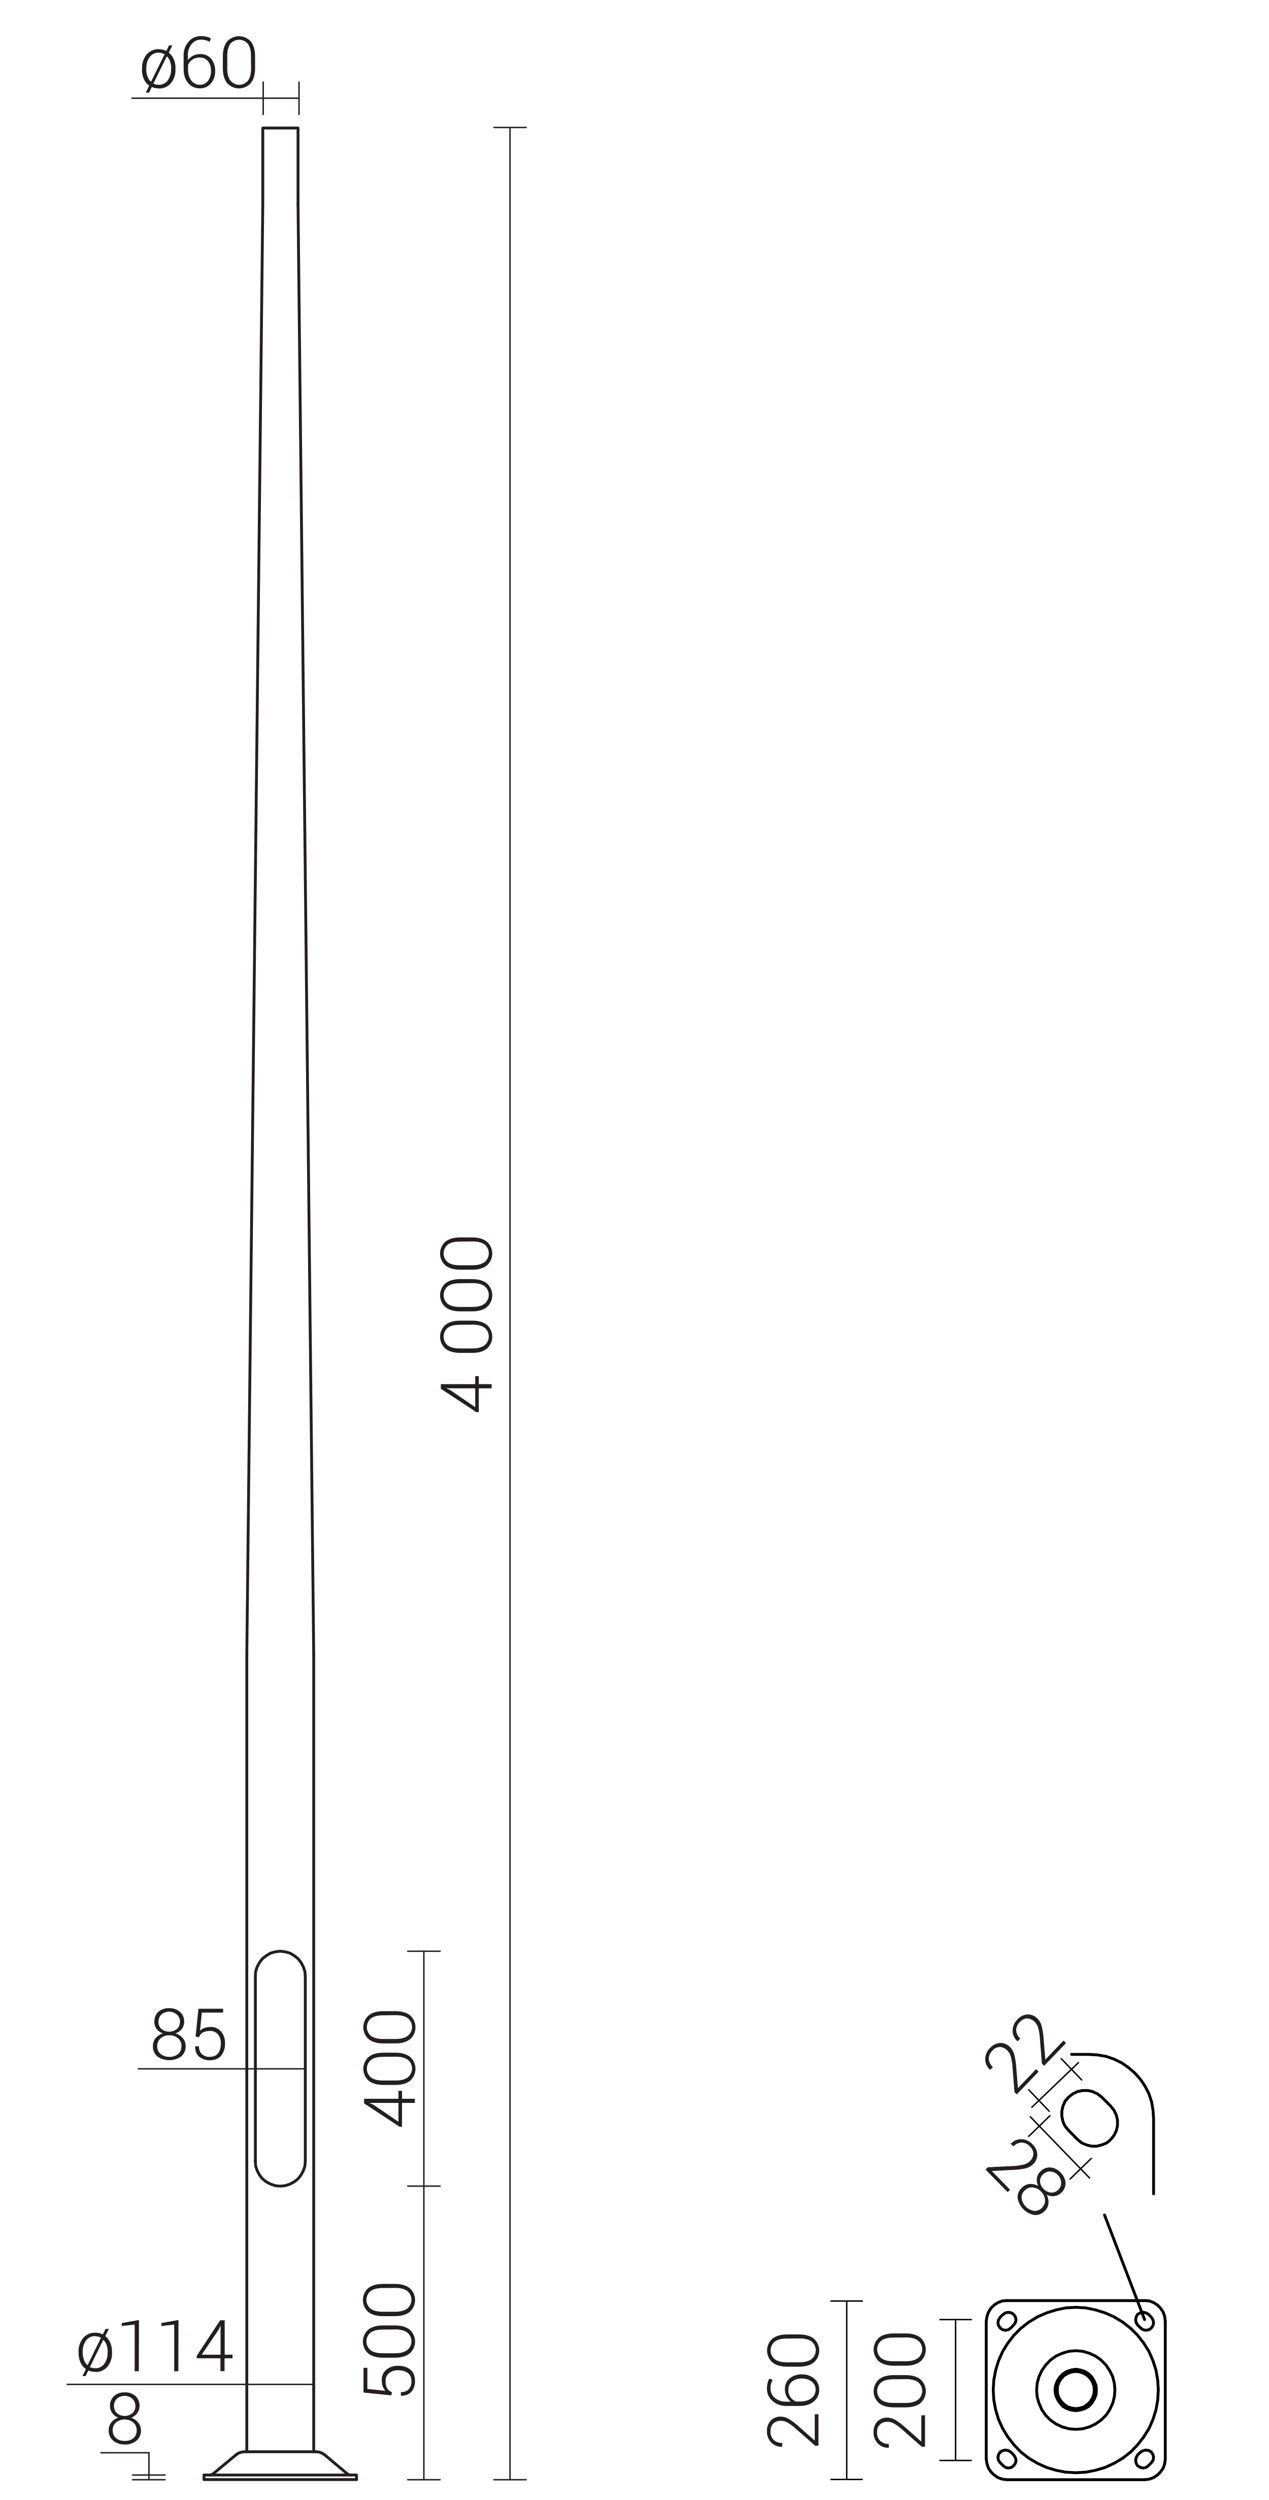 <svg xmlns="http://www.w3.org/2000/svg" viewBox="0 0 889.5 1751.6" preserveAspectRatio="xMinYMin" height="1751.6px">
  <title>42115 SAL-4-D60</title>
  <g>
    <line x1="171.6" y1="1717.8" x2="221.3" y2="1717.8" style="fill: none;stroke: #231f20;stroke-linecap: round;stroke-linejoin: round;stroke-width: 2px"/>
    <polyline points="143 1734.1 143 1737.3 249.9 1737.3" style="fill: none;stroke: #231f20;stroke-linecap: round;stroke-linejoin: round;stroke-width: 2px"/>
    <polyline points="143 1734.1 249.9 1734.1 249.9 1737.3" style="fill: none;stroke: #231f20;stroke-linecap: round;stroke-linejoin: round;stroke-width: 2px"/>
    <polyline points="171.6 1717.8 169.4 1718 167.3 1718.7 165.5 1719.9" style="fill: none;stroke: #231f20;stroke-linecap: round;stroke-linejoin: round;stroke-width: 2px"/>
    <polyline points="227.5 1719.9 225.6 1718.7 223.6 1718 221.3 1717.8" style="fill: none;stroke: #231f20;stroke-linecap: round;stroke-linejoin: round;stroke-width: 2px"/>
    <path d="M227.5,1719.9l15.6,13.1m-77.6-13.1-15.8,13.1" style="fill: none;stroke: #231f20;stroke-linecap: round;stroke-linejoin: round;stroke-width: 2px"/>
    <polyline points="147.1 1734.1 148.5 1733.8 149.7 1733.1" style="fill: none;stroke: #231f20;stroke-linecap: round;stroke-linejoin: round;stroke-width: 2px"/>
    <polyline points="243.1 1733.1 244.4 1733.8 245.8 1734.1" style="fill: none;stroke: #231f20;stroke-linecap: round;stroke-linejoin: round;stroke-width: 2px"/>
    <line x1="208.9" y1="143.1" x2="219.9" y2="1159.4" style="fill: none;stroke: #231f20;stroke-linecap: round;stroke-linejoin: round;stroke-width: 2px"/>
    <polyline points="184.2 143.1 173 1159.4 173 1717.8" style="fill: none;stroke: #231f20;stroke-linecap: round;stroke-linejoin: round;stroke-width: 2px"/>
    <polyline points="184.2 143.1 184.2 89.7 208.9 89.7 208.9 143.1" style="fill: none;stroke: #231f20;stroke-linecap: round;stroke-linejoin: round;stroke-width: 2px"/>
    <line x1="219.9" y1="1717.8" x2="219.9" y2="1159.4" style="fill: none;stroke: #231f20;stroke-linecap: round;stroke-linejoin: round;stroke-width: 2px"/>
    <polyline points="179 1514.2 179.2 1517.7 180.3 1520.9 181.9 1523.9 184 1526.6 186.7 1528.7 189.7 1530.3 193.1 1531.4 196.4 1531.7 199.8 1531.4 203.2 1530.3 206.2 1528.7 208.9 1526.6 211 1523.9 212.6 1520.9 213.7 1517.7 214 1514.2" style="fill: none;stroke: #231f20;stroke-linecap: round;stroke-linejoin: round;stroke-width: 2px"/>
    <polyline points="214 1384.5 213.7 1381.2 212.6 1378 211 1375 208.9 1372.3 206.2 1370.2 203.2 1368.4 199.8 1367.5 196.4 1367.1 193.1 1367.5 189.7 1368.4 186.7 1370.2 184 1372.3 181.9 1375 180.3 1378 179.2 1381.2 179 1384.5 179 1514.2" style="fill: none;stroke: #231f20;stroke-linecap: round;stroke-linejoin: round;stroke-width: 2px"/>
    <line x1="214" y1="1384.5" x2="214" y2="1514.2" style="fill: none;stroke: #231f20;stroke-linecap: round;stroke-linejoin: round;stroke-width: 2px"/>
  </g>
  <g>
    <line x1="219.6" y1="1670.6" x2="47.1" y2="1670.6" style="fill: none;stroke: #231f20;stroke-linecap: round;stroke-linejoin: round"/>
    <line x1="214.1" y1="1449.5" x2="97" y2="1449.5" style="fill: none;stroke: #231f20;stroke-linecap: round;stroke-linejoin: round"/>
    <line x1="308.5" y1="1367.1" x2="285.8" y2="1367.1" style="fill: none;stroke: #231f20;stroke-linecap: round;stroke-linejoin: round"/>
    <line x1="308.5" y1="1531.7" x2="285.8" y2="1531.7" style="fill: none;stroke: #231f20;stroke-linecap: round;stroke-linejoin: round"/>
    <line x1="308.5" y1="1737.4" x2="285.8" y2="1737.4" style="fill: none;stroke: #231f20;stroke-linecap: round;stroke-linejoin: round"/>
    <line x1="297.1" y1="1737.3" x2="297.1" y2="1367.2" style="fill: none;stroke: #231f20;stroke-linecap: round;stroke-linejoin: round"/>
    <line x1="209.6" y1="68.8" x2="92.5" y2="68.8" style="fill: none;stroke: #231f20;stroke-linecap: round;stroke-linejoin: round"/>
    <line x1="184.5" y1="57.5" x2="184.5" y2="80.2" style="fill: none;stroke: #231f20;stroke-linecap: round;stroke-linejoin: round"/>
    <line x1="209.6" y1="57.5" x2="209.6" y2="80.2" style="fill: none;stroke: #231f20;stroke-linecap: round;stroke-linejoin: round"/>
    <line x1="368.8" y1="89.3" x2="346.2" y2="89.3" style="fill: none;stroke: #231f20;stroke-linecap: round;stroke-linejoin: round"/>
    <line x1="368.8" y1="1737.4" x2="346.2" y2="1737.4" style="fill: none;stroke: #231f20;stroke-linecap: round;stroke-linejoin: round"/>
    <line x1="357.5" y1="1737.3" x2="357.5" y2="89.4" style="fill: none;stroke: #231f20;stroke-linecap: round;stroke-linejoin: round"/>
  </g>
  <g>
    <g>
      <path d="M55.1,1647.7a14.2,14.2,0,0,1,3.2-9.6,10.6,10.6,0,0,1,8.5-3.7,12.3,12.3,0,0,1,2.8.3,11.2,11.2,0,0,1,2.5.9l1.9-3.9h2.3l-2.5,5.1a11.6,11.6,0,0,1,3.5,4.6,15.9,15.9,0,0,1,1.2,6.4v.8a14.2,14.2,0,0,1-3.2,9.6,10.6,10.6,0,0,1-8.5,3.7l-2.6-.3-2.3-.7-1.9,3.9H57.8l2.4-4.9a11.1,11.1,0,0,1-3.8-4.7,15.9,15.9,0,0,1-1.3-6.6Zm2.9.8a14.3,14.3,0,0,0,.9,5,8.5,8.5,0,0,0,2.4,3.6h.1l9.4-19.2-1.9-.8-2.2-.3a7.5,7.5,0,0,0-6.4,3.1,12.5,12.5,0,0,0-2.3,7.7Zm17.5-.8a13.9,13.9,0,0,0-.8-4.7,9.5,9.5,0,0,0-2.2-3.6h-.1l-9.4,19.1,1.7.6,2,.2a7.6,7.6,0,0,0,6.4-3.1,12.5,12.5,0,0,0,2.3-7.7Z" style="fill: #231f20"/>
      <path d="M97.3,1661.4H94.4v-32.7l-9,1v-2.1l12-2.1Z" style="fill: #231f20"/>
      <path d="M125,1661.4h-2.9v-32.7l-9,1v-2.1l12-2.1Z" style="fill: #231f20"/>
      <path d="M157.5,1649.8H163v2.5h-5.6v9h-2.9v-9H137.9v-1.7l16.4-24.9h3.2Zm-16.1,0h13.2v-20.3h-.1l-1.2,2.7Z" style="fill: #231f20"/>
    </g>
    <g>
      <path d="M129.1,1416.6a8,8,0,0,1-1.7,5,9.5,9.5,0,0,1-4.5,3.1,10.8,10.8,0,0,1,5.2,3.3,8.2,8.2,0,0,1,2,5.5,8.9,8.9,0,0,1-3.2,7.4,14.6,14.6,0,0,1-16.5,0,8.9,8.9,0,0,1-3.2-7.4,8.3,8.3,0,0,1,1.9-5.5,10.6,10.6,0,0,1,5.2-3.3,9.3,9.3,0,0,1-4.5-3.1,8,8,0,0,1-1.6-5,9,9,0,0,1,2.9-7.1,11,11,0,0,1,7.5-2.5,11.1,11.1,0,0,1,7.5,2.6A8.9,8.9,0,0,1,129.1,1416.6Zm-1.9,17a6.9,6.9,0,0,0-2.4-5.5,9,9,0,0,0-6.1-2.1,8.9,8.9,0,0,0-6.1,2.1,7,7,0,0,0-2.4,5.5,6.7,6.7,0,0,0,2.4,5.5,9.3,9.3,0,0,0,6.2,2,9.2,9.2,0,0,0,6.1-2A6.7,6.7,0,0,0,127.1,1433.6Zm-1-17a6.7,6.7,0,0,0-2.2-5.1,8.3,8.3,0,0,0-10.8-.1,6.8,6.8,0,0,0-2.1,5.2,6.4,6.4,0,0,0,2.1,5,8.7,8.7,0,0,0,10.8,0A6.4,6.4,0,0,0,126.1,1416.6Z" style="fill: #231f20"/>
      <path d="M137.1,1426.9l2-19.5h17.3v2.7H141.5l-1.3,12.7a10,10,0,0,1,3-1.9,12.7,12.7,0,0,1,4.4-.7,9.1,9.1,0,0,1,7.3,3.1,12.2,12.2,0,0,1,2.8,8.4,13,13,0,0,1-2.7,8.6q-2.7,3.2-8.1,3.2a11,11,0,0,1-7.3-2.5q-2.9-2.5-2.8-7.3h2.7a7.1,7.1,0,0,0,2,5.5,7.7,7.7,0,0,0,5.4,1.9q4,0,5.9-2.4t2-6.9a9.8,9.8,0,0,0-2-6.4,6.7,6.7,0,0,0-5.5-2.4,10.2,10.2,0,0,0-5.2,1.1,6.2,6.2,0,0,0-2.6,3.3Z" style="fill: #231f20"/>
    </g>
    <g>
      <path d="M279.3,1470.5v-5.6h2.5v5.6h9v2.9h-9v16.7h-1.7l-24.9-16.4v-3.2Zm0,16.1v-13.2H258.9l2.7,1.2Z" style="fill: #231f20"/>
      <path d="M276.9,1438.2q6.9,0,10.6,3a11.1,11.1,0,0,1,0,16.6q-3.7,3-10.6,3H269q-6.9,0-10.6-3a11.1,11.1,0,0,1,0-16.6q3.7-3,10.6-3Zm-8.4,2.9q-5.5,0-8.4,2.1a8,8,0,0,0,0,12.4q2.9,2.1,8.4,2.1h8.9q5.4,0,8.4-2.2a7.9,7.9,0,0,0,0-12.4q-3-2.1-8.4-2.1Z" style="fill: #231f20"/>
      <path d="M276.9,1409.1q6.9,0,10.6,3a11.1,11.1,0,0,1,0,16.6q-3.7,3-10.6,3H269q-6.9,0-10.6-3a11.1,11.1,0,0,1,0-16.6q3.7-3,10.6-3Zm-8.4,2.9q-5.5,0-8.4,2.1a8,8,0,0,0,0,12.4q2.9,2.1,8.4,2.1h8.9q5.4,0,8.4-2.2a7.9,7.9,0,0,0,0-12.4q-3-2.1-8.4-2.1Z" style="fill: #231f20"/>
    </g>
    <g>
      <path d="M274.3,1678.3l-19.5-2V1659h2.7v14.8l12.7,1.3a10,10,0,0,1-1.9-3,12.7,12.7,0,0,1-.7-4.4,9.1,9.1,0,0,1,3.1-7.3,12.2,12.2,0,0,1,8.4-2.8,13,13,0,0,1,8.6,2.7q3.2,2.7,3.2,8.1a11,11,0,0,1-2.5,7.3q-2.5,2.9-7.3,2.8H281V1676a7.1,7.1,0,0,0,5.5-2,7.7,7.7,0,0,0,1.9-5.4q0-4-2.4-5.9t-6.9-2a9.8,9.8,0,0,0-6.4,2,6.7,6.7,0,0,0-2.4,5.5,10.2,10.2,0,0,0,1.1,5.2,6.2,6.2,0,0,0,3.3,2.6Z" style="fill: #231f20"/>
      <path d="M276.6,1629.3q6.9,0,10.6,3a11.1,11.1,0,0,1,0,16.6q-3.7,3-10.6,3h-7.9q-6.9,0-10.6-3a11.1,11.1,0,0,1,0-16.6q3.7-3,10.6-3Zm-8.4,2.9q-5.5,0-8.4,2.1a8,8,0,0,0,0,12.4q2.9,2.1,8.4,2.1H277q5.4,0,8.4-2.2a7.9,7.9,0,0,0,0-12.4q-3-2.1-8.4-2.1Z" style="fill: #231f20"/>
      <path d="M276.6,1600.2q6.9,0,10.6,3a11.1,11.1,0,0,1,0,16.6q-3.7,3-10.6,3h-7.9q-6.9,0-10.6-3a11.1,11.1,0,0,1,0-16.6q3.7-3,10.6-3Zm-8.4,2.9q-5.5,0-8.4,2.1a8,8,0,0,0,0,12.4q2.9,2.1,8.4,2.1H277q5.4,0,8.4-2.2a7.9,7.9,0,0,0,0-12.4q-3-2.1-8.4-2.1Z" style="fill: #231f20"/>
    </g>
    <g>
      <path d="M99.6,47.8a14.2,14.2,0,0,1,3.2-9.6,10.6,10.6,0,0,1,8.5-3.7,12.3,12.3,0,0,1,2.8.3,11.2,11.2,0,0,1,2.5.9l1.9-3.9h2.3l-2.5,5.1a11.6,11.6,0,0,1,3.5,4.6,15.9,15.9,0,0,1,1.2,6.4v.8a14.2,14.2,0,0,1-3.2,9.6,10.6,10.6,0,0,1-8.5,3.7l-2.6-.3-2.3-.7-1.9,3.9h-2.3l2.4-4.9a11.1,11.1,0,0,1-3.8-4.7,15.9,15.9,0,0,1-1.3-6.6Zm2.9.8a14.3,14.3,0,0,0,.9,5,8.5,8.5,0,0,0,2.4,3.6h.1L115.4,38l-1.9-.8-2.2-.3a7.5,7.5,0,0,0-6.4,3.1,12.5,12.5,0,0,0-2.3,7.7Zm17.5-.8a13.9,13.9,0,0,0-.8-4.7,9.5,9.5,0,0,0-2.2-3.6h-.1l-9.4,19.1,1.7.6,2,.2a7.6,7.6,0,0,0,6.4-3.1,12.5,12.5,0,0,0,2.3-7.7Z" style="fill: #231f20"/>
      <path d="M141,25.3a15.9,15.9,0,0,1,3.6.4,12,12,0,0,1,3.2,1.2l-.8,2.4a12,12,0,0,0-2.8-1.1,12.8,12.8,0,0,0-3.3-.4,8.2,8.2,0,0,0-6.6,3.1,12.1,12.1,0,0,0-2.6,8.1v3.1a10.8,10.8,0,0,1,3.7-3.1,11,11,0,0,1,5-1.1,9.4,9.4,0,0,1,7.6,3.3,12.9,12.9,0,0,1,2.8,8.6,12.7,12.7,0,0,1-3,8.7,9.8,9.8,0,0,1-7.8,3.4,10.3,10.3,0,0,1-8.1-3.7q-3.2-3.7-3.2-10v-9a14.4,14.4,0,0,1,3.5-10A11.1,11.1,0,0,1,141,25.3Zm-1,15a8.8,8.8,0,0,0-5.2,1.5,7.7,7.7,0,0,0-3,4v2.6q0,5.1,2.3,8a7.3,7.3,0,0,0,6,3,6.8,6.8,0,0,0,5.7-2.8,10.9,10.9,0,0,0,2.1-6.8,10.7,10.7,0,0,0-2.1-6.9A7.1,7.1,0,0,0,140,40.3Z" style="fill: #231f20"/>
      <path d="M178.8,47.6q0,6.9-3,10.6a11.1,11.1,0,0,1-16.6,0q-3-3.7-3-10.6V39.7q0-6.9,3-10.6a11.1,11.1,0,0,1,16.6,0q3,3.7,3,10.6Zm-2.9-8.4q0-5.5-2.1-8.4a8,8,0,0,0-12.4,0q-2.1,2.9-2.1,8.4V48q0,5.4,2.2,8.4a7.9,7.9,0,0,0,12.4,0q2.1-3,2.1-8.4Z" style="fill: #231f20"/>
    </g>
    <g>
      <path d="M333.1,969.8v-5.6h2.5v5.6h9v2.9h-9v16.7h-1.7L309,973v-3.2Zm0,16.1V972.7H312.8l2.7,1.2Z" style="fill: #231f20"/>
      <path d="M330.7,925.3q6.9,0,10.6,3a11.1,11.1,0,0,1,0,16.6q-3.7,3-10.6,3h-7.9q-6.9,0-10.6-3a11.1,11.1,0,0,1,0-16.6q3.7-3,10.6-3Zm-8.4,2.9q-5.5,0-8.4,2.1a8,8,0,0,0,0,12.4q2.9,2.1,8.4,2.1h8.9q5.4,0,8.4-2.2a7.9,7.9,0,0,0,0-12.4q-3-2.1-8.4-2.1Z" style="fill: #231f20"/>
      <path d="M330.7,896.2q6.9,0,10.6,3a11.1,11.1,0,0,1,0,16.6q-3.7,3-10.6,3h-7.9q-6.9,0-10.6-3a11.1,11.1,0,0,1,0-16.6q3.7-3,10.6-3Zm-8.4,2.9q-5.5,0-8.4,2.1a8,8,0,0,0,0,12.4q2.9,2.1,8.4,2.1h8.9q5.4,0,8.4-2.2a7.9,7.9,0,0,0,0-12.4q-3-2.1-8.4-2.1Z" style="fill: #231f20"/>
      <path d="M330.7,867q6.9,0,10.6,3a11.1,11.1,0,0,1,0,16.6q-3.7,3-10.6,3h-7.9q-6.9,0-10.6-3a11.1,11.1,0,0,1,0-16.6q3.7-3,10.6-3Zm-8.4,2.9q-5.5,0-8.4,2.1a8,8,0,0,0,0,12.4q2.9,2.1,8.4,2.1h8.9q5.4,0,8.4-2.2a7.9,7.9,0,0,0,0-12.4q-3-2.1-8.4-2.1Z" style="fill: #231f20"/>
    </g>
    <line x1="104.4" y1="1735" x2="104.4" y2="1735" style="fill: none;stroke: #231f20;stroke-linecap: round;stroke-linejoin: round"/>
    <line x1="115.7" y1="1737.4" x2="93" y2="1737.4" style="fill: none;stroke: #231f20;stroke-linecap: round;stroke-linejoin: round"/>
    <line x1="115.7" y1="1734.1" x2="93" y2="1734.1" style="fill: none;stroke: #231f20;stroke-linecap: round;stroke-linejoin: round"/>
    <line x1="104.4" y1="1735" x2="104.4" y2="1718.5" style="fill: none;stroke: #231f20;stroke-linecap: round;stroke-linejoin: round"/>
    <line x1="70.8" y1="1718.5" x2="104.4" y2="1718.5" style="fill: none;stroke: #231f20;stroke-linecap: round;stroke-linejoin: round"/>
    <line x1="104.4" y1="1737.4" x2="104.4" y2="1735" style="fill: none;stroke: #231f20;stroke-linecap: round;stroke-linejoin: round"/>
    <path d="M97.8,1685.8a8.1,8.1,0,0,1-1.6,4.9A9.4,9.4,0,0,1,92,1694a10.4,10.4,0,0,1,4.9,3.4,8.5,8.5,0,0,1,1.9,5.4,9.1,9.1,0,0,1-3.1,7.2,12.1,12.1,0,0,1-8.2,2.7,12.2,12.2,0,0,1-8.2-2.7,9.1,9.1,0,0,1-3.1-7.3,8.7,8.7,0,0,1,1.8-5.4,9.9,9.9,0,0,1,4.9-3.4,9.1,9.1,0,0,1-4.2-3.2,8.3,8.3,0,0,1-1.6-4.9,9.1,9.1,0,0,1,2.8-7,10.7,10.7,0,0,1,7.5-2.6,10.7,10.7,0,0,1,7.6,2.6A9.1,9.1,0,0,1,97.8,1685.8Zm-2,17a7,7,0,0,0-2.4-5.5,9.7,9.7,0,0,0-12.1,0,7,7,0,0,0-2.3,5.5,6.9,6.9,0,0,0,2.3,5.4,8.9,8.9,0,0,0,6.2,2,8.9,8.9,0,0,0,6.1-2A6.8,6.8,0,0,0,95.8,1702.8Zm-.9-17a6.8,6.8,0,0,0-2.1-5.1,8.2,8.2,0,0,0-10.8-.1,6.8,6.8,0,0,0-2.1,5.2,6.5,6.5,0,0,0,2.1,5,8.6,8.6,0,0,0,10.8,0A6.5,6.5,0,0,0,94.9,1685.8Z" style="fill: #231f20"/>
    <line x1="763.7" y1="1439.4" x2="751.1" y2="1439.4" style="fill: none;stroke: #000;stroke-linecap: round;stroke-linejoin: round;stroke-width: 2px"/>
    <polyline points="808.6 1484.3 808.2 1478.4 807.2 1472.6 805.3 1466.9 802.7 1461.8 799.4 1456.9 795.5 1452.5 791 1448.6 786.2 1445.3 780.9 1442.7 775.3 1440.8 769.6 1439.8 763.7 1439.4" style="fill: none;stroke: #000;stroke-linecap: round;stroke-linejoin: round;stroke-width: 2px"/>
    <line x1="808.6" y1="1537.1" x2="808.6" y2="1484.3" style="fill: none;stroke: #000;stroke-linecap: round;stroke-linejoin: round;stroke-width: 2px"/>
    <polygon points="772.3 1469.4 769.4 1467.1 766 1465.5 762.5 1464.7 758.8 1464.7 755.1 1465.5 751.9 1467.1 749 1469.4 746.6 1472.2 745.1 1475.5 744.3 1479.2 744.3 1482.8 745.1 1486.5 746.6 1489.8 749 1492.6 755.3 1499 758.2 1501.4 761.5 1502.8 765.1 1503.7 768.8 1503.7 772.3 1502.8 775.8 1501.4 778.6 1499 780.9 1496.1 782.5 1492.8 783.3 1489.2 783.3 1485.5 782.5 1482 780.9 1478.6 778.6 1475.7 772.3 1469.4" style="fill: none;stroke: #000;stroke-linecap: round;stroke-linejoin: round;stroke-width: 2px"/>
    <g>
      <line x1="691.3" y1="1626.4" x2="691.3" y2="1722.9" style="fill: none;stroke: #000;stroke-linecap: round;stroke-linejoin: round;stroke-width: 2px"/>
      <polyline points="705.8 1611.9 702.6 1612.1 699.5 1613.3 696.9 1615 694.6 1617.2 692.8 1620.1 691.8 1623.1 691.3 1626.4" style="fill: none;stroke: #000;stroke-linecap: round;stroke-linejoin: round;stroke-width: 2px"/>
      <line x1="802.3" y1="1611.9" x2="705.8" y2="1611.9" style="fill: none;stroke: #000;stroke-linecap: round;stroke-linejoin: round;stroke-width: 2px"/>
      <polyline points="816.8 1626.4 816.4 1623.1 815.4 1620.1 813.5 1617.2 811.3 1615 808.6 1613.3 805.6 1612.1 802.3 1611.9" style="fill: none;stroke: #000;stroke-linecap: round;stroke-linejoin: round;stroke-width: 2px"/>
      <line x1="816.8" y1="1722.9" x2="816.8" y2="1626.4" style="fill: none;stroke: #000;stroke-linecap: round;stroke-linejoin: round;stroke-width: 2px"/>
      <polyline points="802.3 1737.4 805.6 1737 808.6 1735.9 811.3 1734.1 813.5 1731.9 815.4 1729.2 816.4 1726.1 816.8 1722.9" style="fill: none;stroke: #000;stroke-linecap: round;stroke-linejoin: round;stroke-width: 2px"/>
      <line x1="705.8" y1="1737.4" x2="802.3" y2="1737.4" style="fill: none;stroke: #000;stroke-linecap: round;stroke-linejoin: round;stroke-width: 2px"/>
      <polyline points="691.3 1722.9 691.8 1726.1 692.8 1729.2 694.6 1731.9 696.9 1734.1 699.5 1735.9 702.6 1737 705.8 1737.4" style="fill: none;stroke: #000;stroke-linecap: round;stroke-linejoin: round;stroke-width: 2px"/>
      <polygon points="811.9 1674.5 811.5 1667.6 810.3 1660.7 808.2 1654.1 805.4 1647.6 801.7 1641.7 797.4 1636.2 792.5 1631.3 787 1627 780.9 1623.3 774.6 1620.5 767.8 1618.4 761.1 1617 754 1616.6 747 1617 740.3 1618.4 733.6 1620.5 727.2 1623.3 721.1 1627 715.6 1631.3 710.7 1636.2 706.4 1641.7 702.8 1647.6 699.9 1654.1 697.9 1660.7 696.6 1667.6 696.2 1674.5 696.6 1681.5 697.9 1688.4 699.9 1695.1 702.8 1701.5 706.4 1707.4 710.7 1712.9 715.6 1718 721.1 1722.3 727.2 1725.9 733.6 1728.8 740.3 1730.8 747 1732.1 754 1732.5 761.1 1732.1 767.8 1730.8 774.6 1728.8 780.9 1725.9 787 1722.3 792.5 1718 797.4 1712.9 801.7 1707.4 805.4 1701.5 808.2 1695.1 810.3 1688.4 811.5 1681.5 811.9 1674.5" style="fill: none;stroke: #000;stroke-linecap: round;stroke-linejoin: round;stroke-width: 2px"/>
      <polygon points="807 1725.5 808.2 1723.9 808.6 1721.9 808.2 1719.8 807 1718 805.4 1717 803.3 1716.6 801.3 1717 799.5 1718 797.4 1720 796.4 1721.9 796 1723.9 796.4 1725.9 797.4 1727.6 799.3 1728.8 801.3 1729.2 803.3 1728.8 805 1727.6 807 1725.5" style="fill: none;stroke: #000;stroke-linecap: round;stroke-linejoin: round;stroke-width: 2px"/>
      <polygon points="805 1621.5 803.3 1620.5 801.3 1620.1 799.3 1620.5 797.4 1621.5 796.4 1623.3 796 1625.4 796.4 1627.4 797.4 1629 799.5 1631.1 801.3 1632.3 803.3 1632.7 805.4 1632.3 807 1631.1 808.2 1629.4 808.6 1627.4 808.2 1625.4 807 1623.5 805 1621.5" style="fill: none;stroke: #000;stroke-linecap: round;stroke-linejoin: round;stroke-width: 2px"/>
      <polygon points="701.1 1623.5 699.9 1625.4 699.5 1627.4 699.9 1629.4 701.1 1631.1 702.8 1632.3 704.8 1632.7 706.8 1632.3 708.5 1631.1 710.5 1629 711.7 1627.4 712.2 1625.4 711.7 1623.3 710.5 1621.5 708.9 1620.5 706.8 1620.1 704.8 1620.5 703.2 1621.5 701.1 1623.5" style="fill: none;stroke: #000;stroke-linecap: round;stroke-linejoin: round;stroke-width: 2px"/>
      <polygon points="703.2 1727.6 704.8 1728.8 706.8 1729.2 708.9 1728.8 710.5 1727.6 711.7 1725.9 712.2 1723.9 711.7 1721.9 710.5 1720 708.5 1718 706.8 1717 704.8 1716.6 702.8 1717 701.1 1718 699.9 1719.8 699.5 1721.9 699.9 1723.9 701.1 1725.5 703.2 1727.6" style="fill: none;stroke: #000;stroke-linecap: round;stroke-linejoin: round;stroke-width: 2px"/>
      <polygon points="781.5 1674.5 781.1 1669.8 779.9 1665.1 777.8 1660.9 775.2 1657 771.7 1653.5 767.8 1650.7 763.6 1648.8 758.9 1647.4 754 1647 749.3 1647.4 744.6 1648.8 740.3 1650.7 736.4 1653.5 733 1657 730.3 1660.9 728.3 1665.1 727 1669.8 726.6 1674.5 727 1679.4 728.3 1683.9 730.3 1688.4 733 1692.3 736.4 1695.7 740.3 1698.4 744.6 1700.4 749.3 1701.7 754 1702.1 758.9 1701.7 763.6 1700.4 767.8 1698.4 771.7 1695.7 775.2 1692.3 777.8 1688.4 779.9 1683.9 781.1 1679.4 781.5 1674.5" style="fill: none;stroke: #000;stroke-linecap: round;stroke-linejoin: round;stroke-width: 2px"/>
      <polygon points="768.5 1674.5 768.3 1671.3 767 1668.2 765.4 1665.6 763.2 1663.3 760.3 1661.5 757.2 1660.5 754 1660 750.9 1660.5 747.9 1661.5 745 1663.3 742.8 1665.6 741.1 1668.2 739.9 1671.3 739.5 1674.5 739.9 1677.8 741.1 1680.9 742.8 1683.5 745 1686 747.9 1687.6 750.9 1688.6 754 1689 757.2 1688.6 760.3 1687.6 763.2 1686 765.4 1683.5 767 1680.9 768.3 1677.8 768.5 1674.5" style="fill: none;stroke: #000;stroke-linecap: round;stroke-linejoin: round;stroke-width: 2px"/>
      <polygon points="767 1674.5 766.8 1671.7 765.8 1669 764.2 1666.4 762.1 1664.3 759.7 1662.9 757 1661.9 754 1661.5 751.1 1661.9 748.5 1662.9 746 1664.3 744 1666.4 742.3 1669 741.3 1671.7 741.1 1674.5 741.3 1677.4 742.3 1680.2 744 1682.7 746 1684.7 748.5 1686.4 751.1 1687.2 754 1687.6 757 1687.2 759.7 1686.4 762.1 1684.7 764.2 1682.7 765.8 1680.2 766.8 1677.4 767 1674.5" style="fill: none;stroke: #000;stroke-linecap: round;stroke-linejoin: round;stroke-width: 2px"/>
    </g>
    <line x1="593.5" y1="1612.2" x2="593.5" y2="1737" style="fill: none;stroke: #000;stroke-linejoin: round"/>
    <line x1="604.8" y1="1612.2" x2="582.1" y2="1612.2" style="fill: none;stroke: #000;stroke-linejoin: round"/>
    <line x1="681.2" y1="1625.2" x2="658.5" y2="1625.2" style="fill: none;stroke: #000;stroke-linejoin: round"/>
    <line x1="681.2" y1="1723.9" x2="658.5" y2="1723.9" style="fill: none;stroke: #000;stroke-linejoin: round"/>
    <line x1="604.8" y1="1737.2" x2="582.1" y2="1737.2" style="fill: none;stroke: #000;stroke-linejoin: round"/>
    <line x1="669.8" y1="1625.4" x2="669.8" y2="1723.9" style="fill: none;stroke: #000;stroke-linejoin: round"/>
    <g>
      <line x1="736.2" y1="1482.1" x2="720.8" y2="1497.1" style="fill: none;stroke: #000;stroke-linejoin: round"/>
      <line x1="765.2" y1="1512" x2="749.8" y2="1527" style="fill: none;stroke: #000;stroke-linejoin: round"/>
      <line x1="721.9" y1="1482.8" x2="764" y2="1526.3" style="fill: none;stroke: #000;stroke-linejoin: round"/>
    </g>
    <g>
      <line x1="720.8" y1="1463.9" x2="735.7" y2="1479.5" style="fill: none;stroke: #000;stroke-linejoin: round"/>
      <line x1="743.6" y1="1442.1" x2="758.5" y2="1457.6" style="fill: none;stroke: #000;stroke-linejoin: round"/>
      <line x1="723" y1="1476.7" x2="756.2" y2="1444.9" style="fill: none;stroke: #000;stroke-linejoin: round"/>
    </g>
    <g>
      <path d="M706.3,1535.9l-15.5-15.8,1.6-1.6,17.6-.9a35.2,35.2,0,0,0,7.5-1,9.9,9.9,0,0,0,4.3-2.3,7.5,7.5,0,0,0,2.5-5.1,6.9,6.9,0,0,0-2.3-5.2,8,8,0,0,0-5.9-2.8,8.4,8.4,0,0,0-5.8,2.7l-1.9-1.9h.1a9.9,9.9,0,0,1,7.4-3.2,10.8,10.8,0,0,1,7.9,3.7,10.2,10.2,0,0,1,3.3,7.1,9.3,9.3,0,0,1-3.1,6.9,11.4,11.4,0,0,1-5.5,2.8,48.6,48.6,0,0,1-8.4,1l-14.8.8h-.1l12.8,13.1Z" style="fill: #231f20"/>
      <path d="M743.8,1536.4a8,8,0,0,1-4.8,2.3,9.5,9.5,0,0,1-5.4-1,10.8,10.8,0,0,1,1.3,6.1,8.2,8.2,0,0,1-2.5,5.2,8.9,8.9,0,0,1-7.5,2.9,14.6,14.6,0,0,1-11.6-11.8,8.9,8.9,0,0,1,3.1-7.4,8.3,8.3,0,0,1,5.3-2.5,10.6,10.6,0,0,1,6,1.4,9.3,9.3,0,0,1-.9-5.4,8,8,0,0,1,2.4-4.7,9,9,0,0,1,7.1-2.9,11,11,0,0,1,7.1,3.6,11.1,11.1,0,0,1,3.5,7.2A8.9,8.9,0,0,1,743.8,1536.4Zm-13.5,10.5a6.9,6.9,0,0,0,2.2-5.6,9,9,0,0,0-2.8-5.8,8.9,8.9,0,0,0-5.8-2.9,7,7,0,0,0-5.6,2.1,6.7,6.7,0,0,0-2.2,5.5,10.5,10.5,0,0,0,8.6,8.8A6.7,6.7,0,0,0,730.3,1546.9Zm11.4-12.6a6.7,6.7,0,0,0,2.1-5.1,8.3,8.3,0,0,0-7.5-7.8,6.8,6.8,0,0,0-5.2,2.1,6.4,6.4,0,0,0-2.1,5,8.7,8.7,0,0,0,7.6,7.7A6.4,6.4,0,0,0,741.7,1534.3Z" style="fill: #231f20"/>
    </g>
    <g>
      <path d="M728,1451.5l-15.3,15.9-1.6-1.6-1.4-17.5a35.3,35.3,0,0,0-1.2-7.5,9.9,9.9,0,0,0-2.5-4.2,7.5,7.5,0,0,0-5.1-2.4,6.9,6.9,0,0,0-5.1,2.4,8,8,0,0,0-2.7,6,8.4,8.4,0,0,0,2.9,5.7l-1.9,1.9h-.1a9.9,9.9,0,0,1-3.4-7.3,10.8,10.8,0,0,1,3.4-8,10.2,10.2,0,0,1,7-3.5,9.3,9.3,0,0,1,7,2.9,11.4,11.4,0,0,1,3,5.5,48.7,48.7,0,0,1,1.3,8.4l1.2,14.7h.1l12.7-13.2Z" style="fill: #231f20"/>
      <path d="M747.2,1431.5l-15.3,15.9-1.6-1.6-1.4-17.5a35.3,35.3,0,0,0-1.2-7.5,9.9,9.9,0,0,0-2.5-4.2,7.5,7.5,0,0,0-5.1-2.4,6.9,6.9,0,0,0-5.1,2.4,8,8,0,0,0-2.7,6,8.4,8.4,0,0,0,2.9,5.7l-1.9,1.9h-.1a9.9,9.9,0,0,1-3.4-7.3,10.8,10.8,0,0,1,3.4-8,10.2,10.2,0,0,1,7-3.5,9.3,9.3,0,0,1,7,2.9,11.4,11.4,0,0,1,3,5.5,48.6,48.6,0,0,1,1.3,8.4l1.2,14.7h.1l12.7-13.2Z" style="fill: #231f20"/>
    </g>
    <g>
      <path d="M573.7,1691.5v22.1h-2.3l-13.2-11.6a35.3,35.3,0,0,0-6.1-4.6,9.9,9.9,0,0,0-4.7-1.3,7.5,7.5,0,0,0-5.3,1.9,6.9,6.9,0,0,0-2,5.3,8,8,0,0,0,2.2,6.2,8.4,8.4,0,0,0,6,2.1v2.7h-.1a9.9,9.9,0,0,1-7.5-2.9,10.8,10.8,0,0,1-3.1-8.1,10.2,10.2,0,0,1,2.6-7.3,9.3,9.3,0,0,1,7.1-2.8,11.4,11.4,0,0,1,5.9,1.8,48.7,48.7,0,0,1,6.7,5.1l11.1,9.8h.1v-18.3Z" style="fill: #231f20"/>
      <path d="M537.6,1673.4a15.9,15.9,0,0,1,.4-3.6,12,12,0,0,1,1.2-3.2l2.4.8a12,12,0,0,0-1.1,2.8,12.8,12.8,0,0,0-.4,3.3,8.2,8.2,0,0,0,3.1,6.6,12.1,12.1,0,0,0,8.1,2.6h3.1a10.8,10.8,0,0,1-3.1-3.7,11,11,0,0,1-1.1-5,9.4,9.4,0,0,1,3.3-7.6,12.9,12.9,0,0,1,8.6-2.8,12.7,12.7,0,0,1,8.7,3,9.8,9.8,0,0,1,3.4,7.8,10.3,10.3,0,0,1-3.7,8.1q-3.7,3.2-10,3.2h-9a14.4,14.4,0,0,1-10-3.5A11.1,11.1,0,0,1,537.6,1673.4Zm15,1a8.8,8.8,0,0,0,1.5,5.2,7.7,7.7,0,0,0,4,3h2.6q5.1,0,8-2.3a7.3,7.3,0,0,0,3-6,6.8,6.8,0,0,0-2.8-5.7,10.9,10.9,0,0,0-6.8-2.1,10.7,10.7,0,0,0-6.9,2.1A7.1,7.1,0,0,0,552.6,1674.4Z" style="fill: #231f20"/>
      <path d="M559.9,1635.6q6.9,0,10.6,3a11.1,11.1,0,0,1,0,16.6q-3.7,3-10.6,3H552q-6.9,0-10.6-3a11.1,11.1,0,0,1,0-16.6q3.7-3,10.6-3Zm-8.4,2.9q-5.5,0-8.4,2.1a8,8,0,0,0,0,12.4q2.9,2.1,8.4,2.1h8.9q5.4,0,8.4-2.2a7.9,7.9,0,0,0,0-12.4q-3-2.1-8.4-2.1Z" style="fill: #231f20"/>
    </g>
    <g>
      <path d="M648.4,1692.2v22.1h-2.3l-13.2-11.6a35.3,35.3,0,0,0-6.1-4.6,9.9,9.9,0,0,0-4.7-1.3,7.5,7.5,0,0,0-5.3,1.9,6.9,6.9,0,0,0-2,5.3,8,8,0,0,0,2.2,6.2,8.4,8.4,0,0,0,6,2.1v2.7h-.1a9.9,9.9,0,0,1-7.5-2.9,10.8,10.8,0,0,1-3.1-8.1,10.2,10.2,0,0,1,2.6-7.3,9.3,9.3,0,0,1,7.1-2.8,11.4,11.4,0,0,1,5.9,1.8,48.7,48.7,0,0,1,6.7,5.1l11.1,9.8h.1v-18.3Z" style="fill: #231f20"/>
      <path d="M634.6,1664.1q6.9,0,10.6,3a11.1,11.1,0,0,1,0,16.6q-3.7,3-10.6,3h-7.9q-6.9,0-10.6-3a11.1,11.1,0,0,1,0-16.6q3.7-3,10.6-3Zm-8.4,2.9q-5.5,0-8.4,2.1a8,8,0,0,0,0,12.4q2.9,2.1,8.4,2.1H635q5.4,0,8.4-2.2a7.9,7.9,0,0,0,0-12.4q-3-2.1-8.4-2.1Z" style="fill: #231f20"/>
      <path d="M634.6,1634.9q6.9,0,10.6,3a11.1,11.1,0,0,1,0,16.6q-3.7,3-10.6,3h-7.9q-6.9,0-10.6-3a11.1,11.1,0,0,1,0-16.6q3.7-3,10.6-3Zm-8.4,2.9q-5.5,0-8.4,2.1a8,8,0,0,0,0,12.4q2.9,2.1,8.4,2.1H635q5.4,0,8.4-2.2a7.9,7.9,0,0,0,0-12.4q-3-2.1-8.4-2.1Z" style="fill: #231f20"/>
    </g>
    <line x1="802.3" y1="1625.2" x2="774.2" y2="1551.9" style="fill: none;stroke: #000;stroke-linecap: round;stroke-linejoin: round;stroke-width: 2px"/>
  </g>
</svg>
